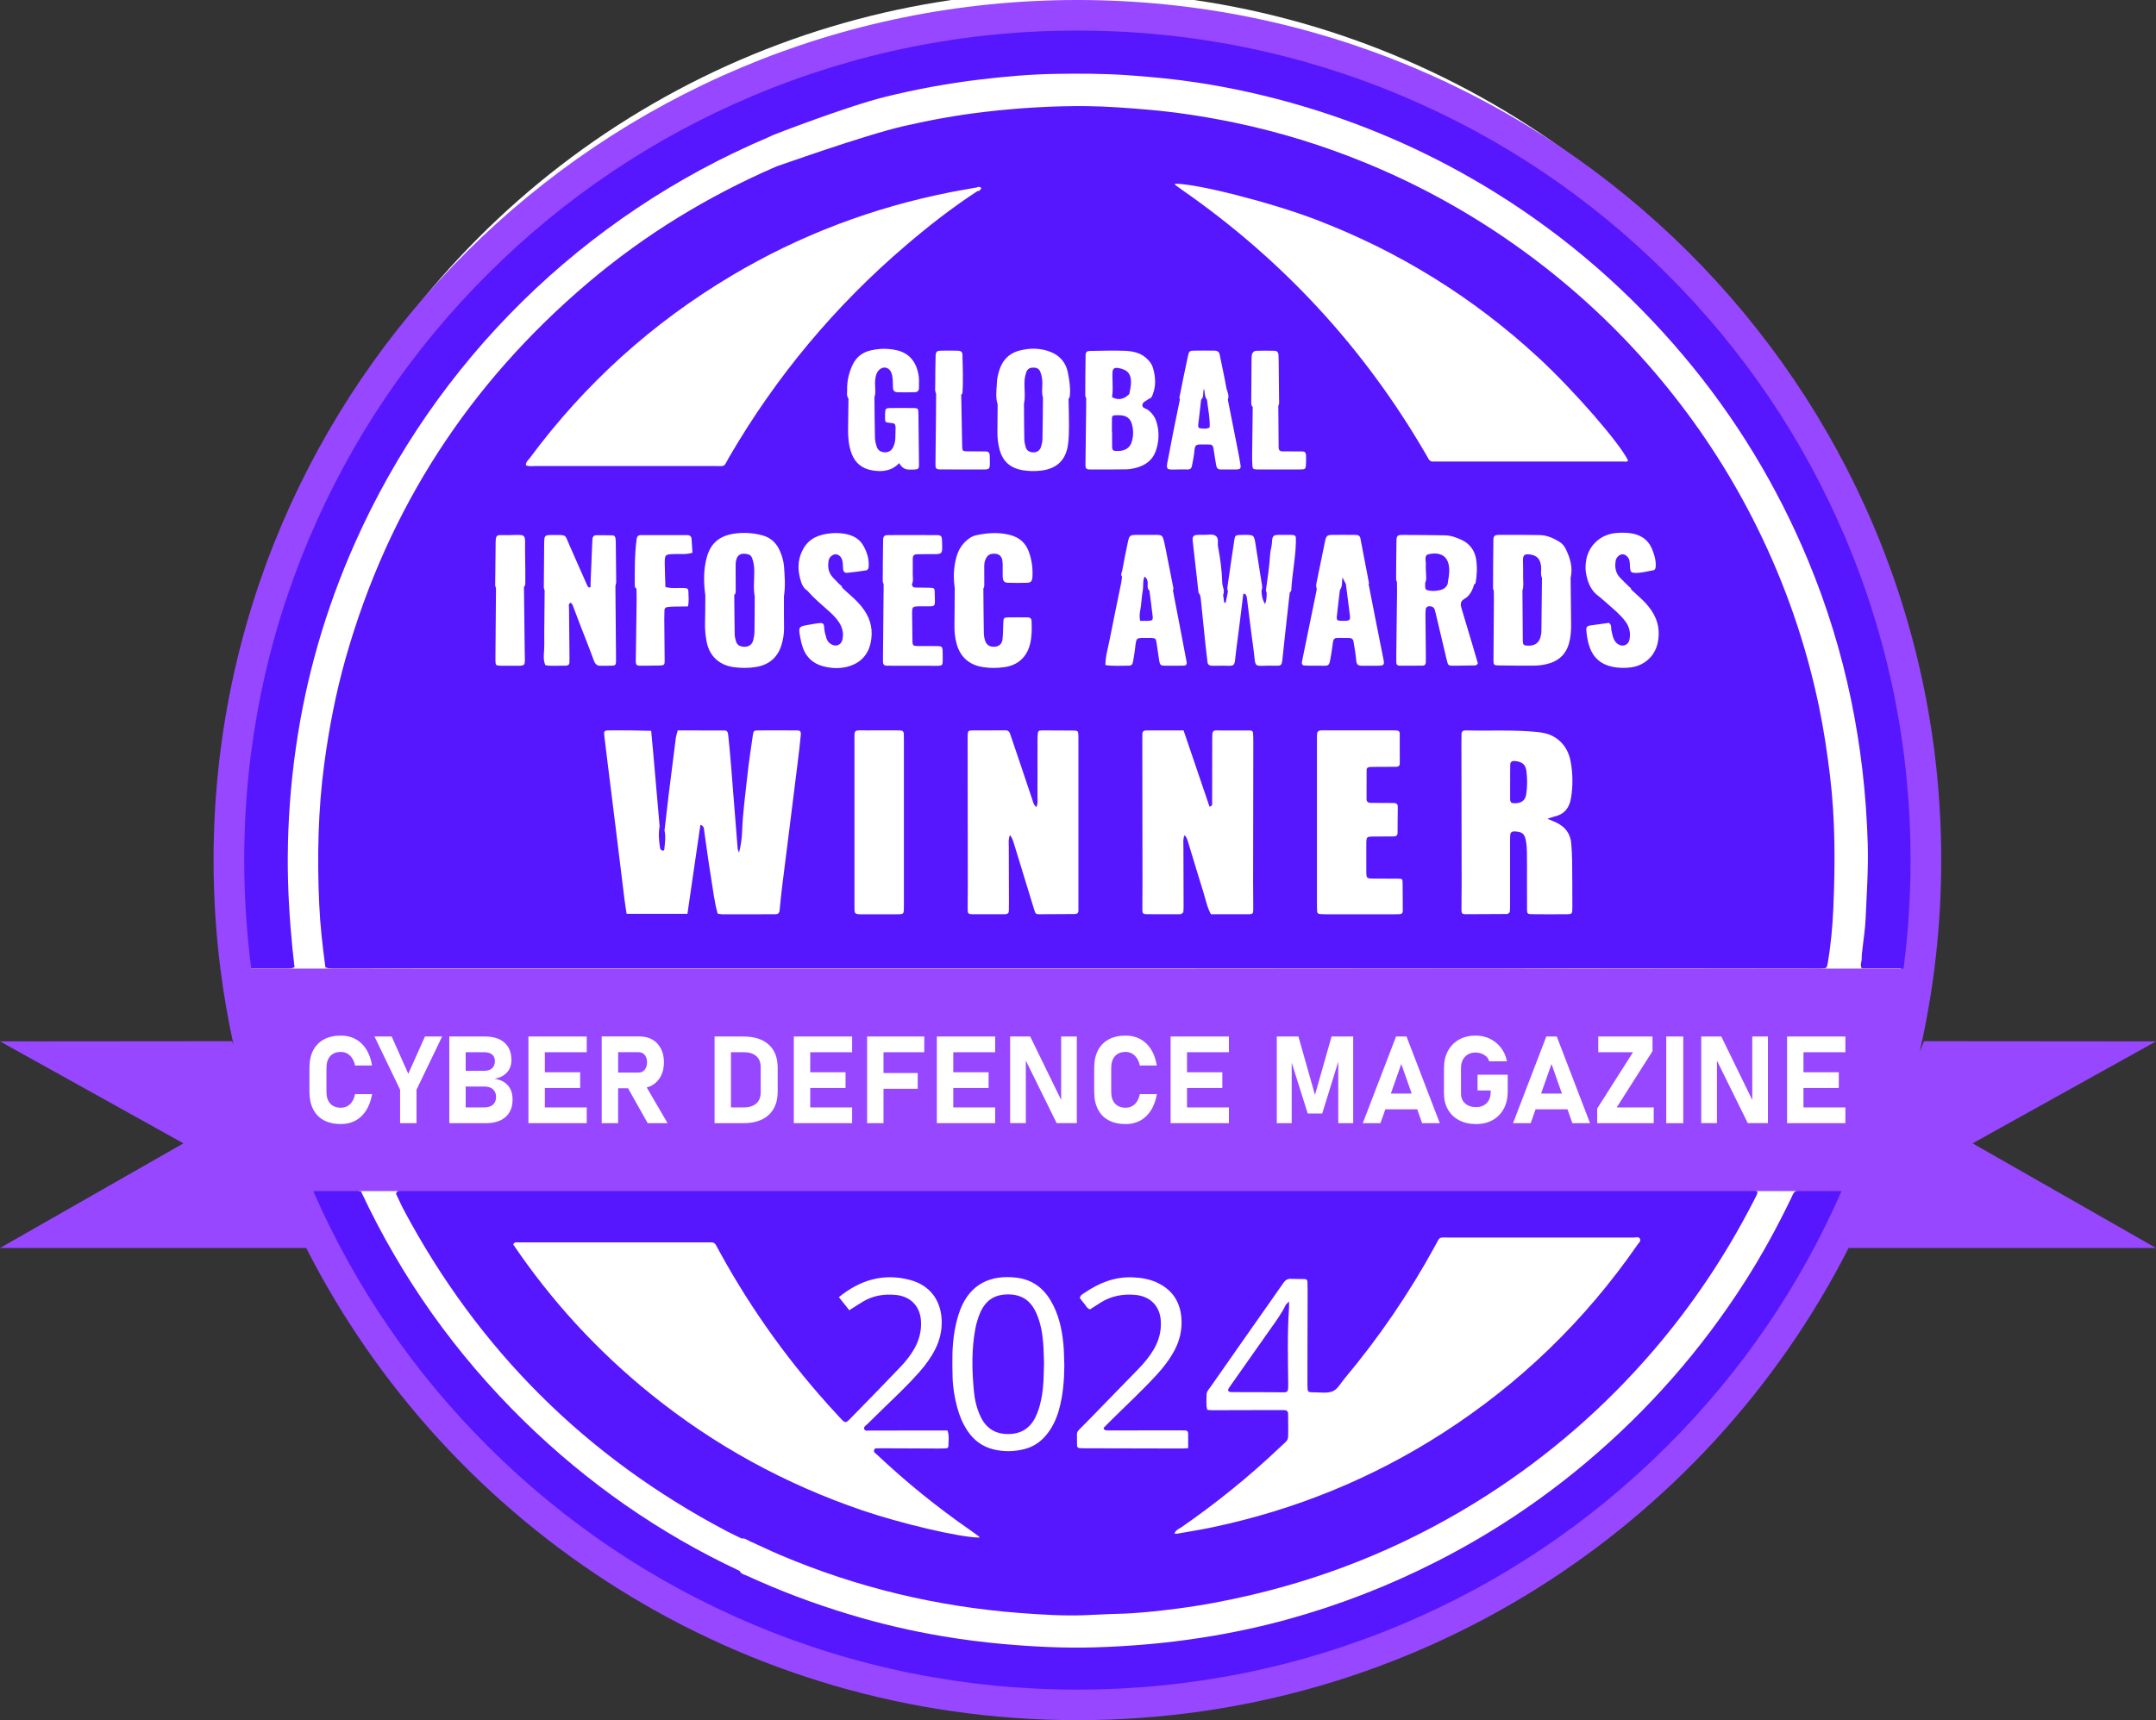<svg width="208" height="166" viewBox="0 0 208 166" fill="none" xmlns="http://www.w3.org/2000/svg">
<rect x="0" y="0" width="208" height="166" fill="#333333" stroke="none"/>
<g clip-path="url(#clip0_2025_5936)">
<circle cx="103.5" cy="80.146" r="80.994" fill="white"/>
<path d="M175.809 93.459C176.204 93.445 176.251 93.4 176.323 92.994C176.627 91.233 176.792 89.451 176.87 87.674C177.054 83.398 177.065 79.124 176.549 74.862C176.278 72.62 175.946 70.394 175.487 68.187C174.242 62.19 172.258 56.445 169.545 50.952C167.178 46.158 164.31 41.678 160.952 37.514C157.486 33.215 153.582 29.352 149.238 25.934C143.898 21.732 138.089 18.326 131.797 15.738C127.665 14.038 123.409 12.726 119.03 11.818C116.249 11.243 113.449 10.811 110.615 10.573C108.694 10.411 106.774 10.261 104.845 10.242C101.595 10.211 98.361 10.411 95.132 10.782C92.476 11.087 89.853 11.557 87.252 12.153C83.291 13.059 74.965 16.066 74.927 16.054C68.316 18.916 62.23 22.625 56.739 27.28C45.285 36.989 37.461 49.033 33.364 63.461C32.417 66.797 31.757 70.19 31.294 73.629C30.683 78.151 30.59 82.686 30.795 87.231C30.886 89.281 31.118 91.322 31.395 93.356C31.738 93.487 32.093 93.472 32.449 93.468C32.499 93.468 32.55 93.468 32.601 93.468C35.511 93.462 38.421 93.445 41.329 93.443C50.395 93.438 59.463 93.443 68.53 93.443C82.062 93.443 95.595 93.438 109.128 93.443C120.664 93.447 132.203 93.462 143.739 93.468C146.582 93.468 149.422 93.443 152.264 93.445C159.81 93.449 167.354 93.462 174.897 93.47C175.202 93.47 175.506 93.476 175.811 93.464L175.809 93.459ZM112.863 43.386C112.973 42.779 113.091 42.175 113.214 41.571C113.417 40.562 113.628 39.557 113.831 38.548C113.814 38.483 113.772 38.413 113.785 38.356C114.049 37.04 114.309 35.721 114.595 34.409C114.718 33.845 114.745 33.843 115.344 33.834C115.953 33.826 116.562 33.834 117.171 33.836C117.439 33.836 117.613 33.94 117.67 34.224C117.879 35.279 118.12 36.326 118.304 37.385C118.313 37.434 118.323 37.482 118.338 37.531C118.391 37.722 118.471 37.912 118.501 38.108C118.524 38.255 118.52 38.405 118.454 38.561C118.774 40.174 119.095 41.787 119.412 43.401C119.51 43.896 119.605 44.391 119.681 44.888C119.73 45.202 119.635 45.296 119.29 45.303C118.784 45.311 118.277 45.298 117.769 45.305C117.524 45.309 117.384 45.178 117.344 44.964C117.241 44.401 117.15 43.837 117.071 43.272C117.037 43.036 116.934 42.904 116.691 42.897C116.488 42.893 116.285 42.895 116.084 42.891C115.346 42.883 115.284 42.893 115.215 43.645C115.174 44.079 115.073 44.507 114.997 44.938C114.959 45.164 114.838 45.309 114.595 45.303C112.152 45.239 112.436 45.785 112.867 43.386H112.863ZM96.166 37.122C96.173 37.032 96.177 36.941 96.181 36.848C96.196 36.518 96.272 36.183 96.365 35.863C96.678 34.788 97.327 34.066 98.471 33.801C99.345 33.598 100.193 33.586 101.051 33.853C102.147 34.194 102.828 34.9 103.037 36.027C103.16 36.684 103.274 37.345 103.226 38.022C103.226 38.042 103.223 38.064 103.221 38.085C103.213 38.23 103.202 38.373 103.088 38.489C103.105 39.391 103.137 40.294 103.132 41.2C103.13 41.769 103.113 42.341 103.035 42.904C102.828 44.405 101.961 45.225 100.459 45.412C99.852 45.488 99.25 45.473 98.649 45.374C97.509 45.187 96.76 44.551 96.448 43.432C96.285 42.849 96.219 42.251 96.225 41.644C96.236 40.774 96.24 39.904 96.247 39.032C96.132 38.67 96.109 38.308 96.118 37.941C96.124 37.668 96.147 37.394 96.166 37.12V37.122ZM95.149 43.567C95.337 43.571 95.454 43.681 95.479 43.875C95.483 43.908 95.487 43.942 95.487 43.974C95.498 45.467 95.669 45.301 94.252 45.305C93.072 45.309 91.894 45.309 90.714 45.301C90.325 45.298 90.245 45.218 90.249 44.818C90.26 43.209 90.283 41.598 90.3 39.989C90.306 39.319 90.308 38.649 90.312 37.979C90.243 37.853 90.219 37.72 90.213 37.588C90.209 37.459 90.219 37.328 90.226 37.2C90.226 37.162 90.228 37.126 90.228 37.088C90.228 36.181 90.238 35.271 90.264 34.363C90.276 33.931 90.37 33.847 90.824 33.839C91.366 33.826 91.905 33.836 92.446 33.845C92.672 33.849 92.848 33.963 92.852 34.201C92.88 35.446 92.939 36.688 92.852 37.933C92.848 37.988 92.774 38.038 92.734 38.091C92.763 39.734 92.789 41.377 92.825 43.02C92.835 43.542 92.848 43.548 93.43 43.554C94.003 43.563 94.576 43.554 95.147 43.565L95.149 43.567ZM50.63 63.102C50.642 64.332 50.776 64.248 49.505 64.248C49.099 64.248 48.695 64.254 48.289 64.244C47.838 64.233 47.802 64.193 47.796 63.703C47.792 63.399 47.8 63.098 47.802 62.795C47.819 60.777 47.836 58.761 47.851 56.744C47.796 56.651 47.777 56.552 47.773 56.453C47.773 56.432 47.773 56.411 47.773 56.39C47.773 56.386 47.773 56.383 47.773 56.379C47.773 56.329 47.775 56.28 47.777 56.23C47.777 56.205 47.777 56.179 47.777 56.156C47.787 54.953 47.802 53.749 47.815 52.546C47.815 52.38 47.815 52.211 47.832 52.045C47.861 51.743 47.956 51.634 48.291 51.64C51.146 51.695 50.581 51.101 50.663 53.772C50.687 54.541 50.678 55.309 50.68 56.078C50.68 56.276 50.708 56.483 50.549 56.647C50.575 58.799 50.606 60.95 50.625 63.102H50.63ZM50.744 44.905C50.706 44.589 50.953 44.42 51.103 44.218C56.41 37.053 62.9 31.178 70.573 26.608C77.158 22.684 84.232 20.017 91.759 18.535C92.588 18.372 93.421 18.236 94.25 18.086C94.295 18.071 94.341 18.044 94.383 18.033C94.398 18.029 94.415 18.027 94.43 18.029C94.673 18.061 94.718 18.154 94.572 18.32C94.51 18.392 94.438 18.465 94.324 18.427C91.884 20.011 89.598 21.799 87.39 23.686C80.55 29.531 74.872 36.337 70.353 44.102C69.763 45.115 70.078 44.974 68.891 44.974C63.141 44.98 57.391 44.978 51.641 44.974C51.347 44.974 51.044 45.031 50.744 44.905ZM84.363 38.34C84.376 39.65 84.38 40.96 84.412 42.27C84.418 42.565 84.505 42.866 84.6 43.15C84.708 43.468 84.985 43.62 85.304 43.645C85.666 43.672 85.973 43.531 86.144 43.199C86.284 42.929 86.364 42.634 86.377 42.329C86.389 42.028 86.389 41.724 86.398 41.421C86.413 40.854 86.322 40.848 85.85 40.808C85.404 40.77 85.391 40.73 85.383 40.334C85.381 40.166 85.383 39.997 85.391 39.831C85.412 39.441 85.467 39.38 85.88 39.376C86.622 39.367 87.364 39.367 88.107 39.376C88.542 39.38 88.597 39.424 88.604 39.82C88.629 41.501 88.65 43.18 88.661 44.86C88.663 45.239 88.576 45.303 88.172 45.315C88.003 45.319 87.834 45.317 87.667 45.315C87.287 45.312 86.981 45.104 86.747 44.69C86.03 45.454 85.135 45.555 84.16 45.393C83.168 45.229 82.5 44.686 82.156 43.759C81.883 43.026 81.811 42.255 81.817 41.478C81.826 40.471 81.845 39.462 81.857 38.458C81.699 38.264 81.707 38.042 81.722 37.824C81.724 37.781 81.726 37.737 81.728 37.695C81.728 37.657 81.728 37.621 81.728 37.583C81.705 36.798 81.891 36.042 82.196 35.332C82.528 34.555 83.111 34.026 83.97 33.822C84.769 33.632 85.548 33.609 86.366 33.767C87.679 34.02 88.341 34.852 88.599 36.065C88.697 36.518 88.656 37 88.656 37.47C88.656 37.699 88.5 37.845 88.269 37.849C87.73 37.861 87.189 37.87 86.65 37.855C86.281 37.845 86.161 37.722 86.146 37.368C86.127 36.901 86.169 36.429 85.994 35.974C85.812 35.507 85.349 35.328 84.945 35.591C84.772 35.705 84.653 35.863 84.573 36.054C84.454 36.341 84.431 36.636 84.42 36.941C84.408 37.407 84.516 37.878 84.359 38.337L84.363 38.34ZM75.642 60.562C75.648 61.142 75.559 61.706 75.39 62.252C75.018 63.461 74.176 64.162 72.933 64.366C72.231 64.482 71.52 64.478 70.811 64.385C69.371 64.193 68.409 63.288 68.162 61.868C68.064 61.306 67.999 60.739 68.016 60.164C68.041 59.315 68.039 58.465 68.047 57.616C68.047 57.559 68.047 57.502 68.047 57.445C67.961 56.83 67.914 56.219 67.929 55.611C67.944 54.989 68.024 54.372 68.195 53.757C68.599 52.304 69.549 51.634 71.063 51.468C71.907 51.375 72.755 51.444 73.576 51.67C74.373 51.887 74.929 52.432 75.244 53.174C75.441 53.633 75.597 54.134 75.635 54.627C75.707 55.594 75.784 56.571 75.631 57.54C75.631 58.549 75.627 59.556 75.64 60.564L75.642 60.562ZM64.135 54.534C64.143 55.238 64.177 55.939 64.198 56.643C64.793 56.817 65.404 56.71 66.007 56.744C66.345 56.763 66.413 56.815 66.417 57.167C66.423 57.597 66.487 58.031 66.368 58.523C65.924 58.528 65.489 58.528 65.055 58.538C64.82 58.544 64.583 58.553 64.353 58.591C64.22 58.612 64.112 58.713 64.105 58.865C64.093 59.132 64.084 59.4 64.086 59.669C64.097 61.047 64.116 62.424 64.124 63.8C64.124 64.143 64.052 64.21 63.714 64.219C63.073 64.233 62.432 64.246 61.792 64.244C61.409 64.244 61.335 64.168 61.339 63.755C61.36 61.807 61.394 59.859 61.419 57.913C61.424 57.544 61.409 57.175 61.403 56.809C61.265 56.737 61.24 56.613 61.24 56.472C61.24 54.995 61.219 53.519 61.417 52.051C61.458 51.75 61.548 51.642 61.876 51.64C63.361 51.632 64.844 51.636 66.328 51.64C66.563 51.64 66.702 51.775 66.719 52.011C66.751 52.445 66.774 52.877 66.804 53.338C66.267 53.519 65.725 53.452 65.195 53.464C64.126 53.49 64.12 53.481 64.133 54.536L64.135 54.534ZM58.034 64.248C57.642 64.286 57.431 64.124 57.291 63.743C56.868 62.576 56.403 61.424 55.957 60.265C55.739 59.701 55.534 59.134 55.312 58.572C55.255 58.427 55.221 58.254 55.037 58.167C54.811 58.283 54.895 58.502 54.895 58.673C54.904 60.185 54.923 61.695 54.94 63.208C54.942 63.444 54.94 63.677 54.938 63.913C54.938 64.111 54.828 64.215 54.633 64.236C54.599 64.24 54.565 64.242 54.532 64.242C53.893 64.223 53.252 64.305 52.615 64.191C52.341 63.581 52.516 62.938 52.51 62.313C52.505 61.868 52.505 61.424 52.508 60.977C52.512 59.642 52.533 58.309 52.544 56.973C52.516 56.876 52.465 56.782 52.465 56.687C52.474 55.206 52.486 53.728 52.501 52.247C52.501 52.146 52.514 52.045 52.527 51.946C52.554 51.75 52.685 51.655 52.869 51.642C53.07 51.628 53.273 51.628 53.476 51.628C54.682 51.623 54.502 51.609 54.895 52.512C55.458 53.808 56.035 55.094 56.606 56.388C56.659 56.508 56.695 56.638 56.845 56.7C57.05 56.676 56.968 56.499 56.972 56.394C57.033 55.019 57.086 53.643 57.141 52.266C57.145 52.165 57.15 52.064 57.164 51.965C57.194 51.777 57.308 51.653 57.496 51.651C58.036 51.645 58.575 51.651 59.114 51.663C59.264 51.668 59.351 51.781 59.374 51.927C59.396 52.059 59.406 52.194 59.408 52.327C59.425 53.605 59.44 54.884 59.449 56.162C59.449 56.291 59.4 56.422 59.372 56.55C59.389 58.599 59.408 60.647 59.425 62.696C59.425 62.864 59.429 63.031 59.429 63.199C59.429 64.387 59.565 64.231 58.332 64.246C58.23 64.246 58.129 64.238 58.029 64.246L58.034 64.248ZM77.245 71.039C77.169 71.843 77.073 72.646 76.974 73.446C76.735 75.384 76.492 77.319 76.249 79.255C75.989 81.323 75.724 83.394 75.468 85.462C75.369 86.262 75.289 87.067 75.21 87.872C75.185 88.126 75.043 88.223 74.813 88.225C73.832 88.23 72.852 88.23 71.871 88.232C71.127 88.232 70.382 88.232 69.64 88.228C69.509 88.228 69.38 88.19 69.238 88.166C68.906 87.01 68.792 85.839 68.597 84.683C68.346 83.192 68.159 81.688 67.938 80.19C67.906 79.973 67.938 79.7 67.57 79.6C67.153 82.461 66.738 85.312 66.32 88.185H60.455C60.385 87.722 60.309 87.297 60.256 86.867C59.958 84.464 59.669 82.058 59.37 79.653C59.127 77.682 58.877 75.712 58.634 73.743C58.522 72.842 58.416 71.94 58.304 71.037C58.245 70.552 58.283 70.489 58.74 70.485C59.484 70.478 60.229 70.481 60.971 70.489C61.574 70.495 62.177 70.512 62.822 70.527C62.889 71.249 62.955 71.917 63.014 72.587C63.224 74.967 63.429 77.347 63.636 79.727C63.748 79.807 63.776 79.984 63.873 80.083C63.776 79.986 63.748 79.809 63.636 79.729C63.509 80.458 63.568 81.182 63.693 81.905C63.706 81.974 63.82 82.046 63.902 82.082C64.04 82.143 64.088 81.999 64.095 81.928C64.148 81.334 64.247 80.74 64.108 80.146C64.243 78.977 64.372 77.806 64.516 76.637C64.738 74.834 64.964 73.031 65.199 71.23C65.228 71.001 65.309 70.78 65.383 70.489C66.878 70.489 68.365 70.485 69.849 70.491C70.128 70.491 70.219 70.588 70.257 70.952C70.359 71.923 70.448 72.894 70.528 73.867C70.742 76.517 70.947 79.169 71.16 81.82C71.173 81.968 71.215 82.113 71.302 82.261C71.473 81.606 71.571 80.946 71.594 80.281C71.655 78.461 71.909 76.66 72.102 74.853C72.241 73.549 72.446 72.252 72.63 70.952C72.689 70.533 72.732 70.489 73.134 70.487C74.352 70.478 75.568 70.478 76.786 70.487C77.239 70.489 77.293 70.546 77.247 71.039H77.245ZM79.387 64.29C78.448 64.033 77.788 63.437 77.458 62.513C77.357 62.228 77.285 61.934 77.228 61.636C76.999 60.457 77.004 60.457 78.184 60.265C78.416 60.227 78.649 60.177 78.884 60.15C79.362 60.093 79.499 60.099 79.522 60.634C79.537 60.965 79.645 61.293 79.74 61.615C79.808 61.843 79.958 62.028 80.17 62.161C80.633 62.452 81.153 62.258 81.274 61.723C81.413 61.097 81.261 60.518 80.906 59.996C80.62 59.575 80.252 59.227 79.871 58.89C79.191 58.285 78.493 57.7 77.896 57.009C77.771 56.929 77.67 56.834 77.585 56.731C77.558 56.697 77.535 56.662 77.511 56.626C77.499 56.607 77.484 56.59 77.471 56.569C77.336 56.343 77.257 56.087 77.194 55.83C77.177 55.764 77.162 55.701 77.147 55.636C76.925 54.686 77.031 53.761 77.53 52.906C78.116 51.901 79.087 51.565 80.168 51.463C80.775 51.407 81.381 51.444 81.972 51.63C82.54 51.809 82.987 52.125 83.287 52.653C83.646 53.283 83.854 53.944 83.805 54.673C83.792 54.85 83.731 55.017 83.534 55.046C82.936 55.135 82.335 55.217 81.733 55.278C81.502 55.301 81.356 55.156 81.337 54.916C81.322 54.713 81.324 54.511 81.301 54.311C81.286 54.18 81.257 54.046 81.206 53.923C81.094 53.656 80.819 53.475 80.578 53.492C80.309 53.511 80.005 53.766 79.95 54.069C79.852 54.614 79.882 55.151 80.25 55.604C80.462 55.865 80.715 56.091 80.942 56.339C81.049 56.459 81.238 56.516 81.248 56.716C81.521 56.967 81.787 57.222 82.067 57.464C82.553 57.885 83.004 58.34 83.369 58.871C84.038 59.84 84.243 60.906 83.993 62.045C83.731 63.241 82.968 64.008 81.802 64.326C81.011 64.543 80.184 64.505 79.391 64.29H79.387ZM87.199 87.798C87.184 88.147 87.127 88.209 86.793 88.225C86.624 88.234 86.455 88.23 86.286 88.23C85.307 88.23 84.325 88.23 83.346 88.23C82.375 88.23 82.435 88.27 82.435 87.273C82.435 82.09 82.435 76.909 82.435 71.725C82.435 70.282 82.297 70.497 83.665 70.485C84.712 70.474 85.761 70.485 86.808 70.485C87.049 70.485 87.191 70.584 87.197 70.834C87.201 71.07 87.201 71.306 87.204 71.542C87.204 74.133 87.204 76.725 87.204 79.318C87.204 81.943 87.204 84.569 87.204 87.193C87.204 87.396 87.208 87.598 87.199 87.8V87.798ZM89.786 64.246C88.604 64.252 87.424 64.246 86.241 64.246C86.004 64.246 85.768 64.246 85.533 64.24C85.285 64.231 85.18 64.09 85.184 63.85C85.188 63.581 85.184 63.313 85.188 63.043C85.209 60.826 85.23 58.61 85.249 56.392C85.22 56.297 85.163 56.202 85.163 56.11C85.169 54.8 85.175 53.49 85.197 52.179C85.205 51.733 85.296 51.64 85.734 51.638C87.286 51.63 88.838 51.632 90.388 51.64C90.771 51.642 90.867 51.739 90.879 52.125C90.919 53.574 91.023 53.473 89.64 53.477C89.236 53.477 88.83 53.477 88.426 53.49C88.183 53.496 88.062 53.648 88.058 53.879C88.052 54.383 88.069 54.888 88.058 55.392C88.052 55.722 88.14 56.063 87.975 56.381C87.995 56.575 88.098 56.691 88.295 56.697C88.766 56.71 89.24 56.706 89.712 56.718C90.126 56.731 90.175 56.769 90.177 57.194C90.186 58.69 90.424 58.498 88.953 58.513C88.817 58.513 88.682 58.509 88.546 58.515C88.077 58.534 88.011 58.595 87.997 59.029C87.99 59.231 87.997 59.431 88.001 59.633C88.007 60.204 88.013 60.777 88.022 61.348C88.035 62.433 87.937 62.342 88.984 62.346C89.49 62.346 89.997 62.34 90.503 62.35C90.845 62.357 90.915 62.431 90.938 62.757C90.945 62.858 90.945 62.959 90.945 63.06C90.941 64.406 91.118 64.244 89.784 64.252L89.786 64.246ZM92.305 62.171C92.133 61.586 92.074 60.988 92.082 60.377C92.099 59.168 92.099 57.957 92.108 56.748C92.051 56.369 92.021 55.994 92.021 55.619C92.021 55.12 92.072 54.623 92.18 54.128C92.207 54.004 92.237 53.881 92.271 53.757C92.453 53.089 92.799 52.527 93.339 52.083C93.578 51.887 93.84 51.729 94.138 51.663C95.236 51.423 96.333 51.335 97.442 51.626C98.326 51.857 98.928 52.365 99.248 53.224C99.546 54.027 99.656 54.85 99.603 55.699C99.582 56.051 99.446 56.228 99.129 56.238C98.488 56.259 97.845 56.259 97.207 56.236C96.889 56.224 96.754 56.044 96.739 55.693C96.725 55.358 96.739 55.021 96.735 54.684C96.733 54.482 96.735 54.277 96.701 54.081C96.64 53.721 96.424 53.502 96.135 53.456C95.608 53.374 95.318 53.506 95.115 53.902C94.988 54.151 94.952 54.412 94.954 54.684C94.959 55.189 94.961 55.693 94.959 56.198C94.959 56.396 94.995 56.603 94.87 56.784C94.882 58.197 94.891 59.608 94.914 61.022C94.918 61.287 94.954 61.561 95.035 61.813C95.172 62.252 95.504 62.445 95.969 62.412C96.363 62.384 96.659 62.153 96.714 61.717C96.779 61.184 96.769 60.642 96.792 60.105C96.813 59.623 96.843 59.585 97.317 59.577C97.924 59.568 98.533 59.577 99.14 59.577C99.381 59.577 99.514 59.699 99.522 59.943C99.552 60.684 99.554 61.424 99.374 62.15C99.066 63.404 98.205 64.193 96.923 64.379C96.217 64.48 95.506 64.486 94.802 64.373C93.514 64.162 92.668 63.429 92.302 62.174L92.305 62.171ZM104.042 87.252C104.042 87.455 104.036 87.657 104.042 87.859C104.046 88.12 103.9 88.207 103.663 88.207C102.547 88.213 101.432 88.225 100.316 88.225C99.935 88.225 99.903 88.204 99.772 87.781C99.383 86.53 99.004 85.272 98.621 84.019C98.347 83.12 98.07 82.221 97.793 81.321C97.716 81.077 97.642 80.831 97.435 80.59C97.266 80.984 97.323 81.317 97.323 81.644C97.323 83.427 97.334 85.211 97.338 86.998C97.338 87.301 97.336 87.604 97.329 87.905C97.325 88.105 97.213 88.204 97.019 88.219C96.985 88.221 96.951 88.225 96.917 88.225C95.868 88.225 94.821 88.232 93.772 88.223C93.438 88.221 93.36 88.139 93.358 87.8C93.353 87.059 93.37 86.319 93.37 85.578C93.366 80.965 93.36 76.353 93.353 71.74C93.353 71.47 93.347 71.201 93.358 70.931C93.37 70.565 93.425 70.491 93.755 70.489C94.838 70.481 95.919 70.491 97.002 70.481C97.249 70.478 97.376 70.601 97.446 70.803C97.752 71.694 98.053 72.585 98.353 73.478C98.772 74.72 99.184 75.965 99.607 77.206C99.679 77.418 99.707 77.661 99.984 77.888C100.157 77.517 100.091 77.178 100.091 76.848C100.098 75.03 100.091 73.21 100.096 71.392C100.096 71.159 100.104 70.921 100.136 70.689C100.148 70.603 100.216 70.504 100.343 70.502C100.411 70.502 100.476 70.485 100.544 70.485C101.525 70.487 102.504 70.489 103.486 70.499C104.019 70.506 104.025 70.518 104.04 71.085C104.044 71.22 104.04 71.355 104.04 71.489C104.04 76.742 104.04 81.995 104.04 87.248L104.042 87.252ZM104.721 44.873C104.738 43.062 104.765 41.25 104.786 39.439C104.791 39.104 104.788 38.769 104.791 38.436C104.759 38.342 104.697 38.249 104.7 38.156C104.704 36.882 104.712 35.61 104.733 34.336C104.74 33.95 104.824 33.87 105.226 33.866C106.303 33.849 107.381 33.813 108.456 33.851C109.301 33.881 110.128 34.043 110.75 34.715C110.957 34.94 111.135 35.174 111.224 35.473C111.488 36.362 111.547 37.246 111.188 38.123C111.129 38.268 111.063 38.441 110.862 38.47C110.835 38.489 110.805 38.506 110.78 38.527C110.575 38.693 110.247 38.792 110.209 39.058C110.162 39.382 110.547 39.407 110.746 39.555C111.137 39.848 111.412 40.218 111.558 40.677C111.865 41.638 111.833 42.598 111.495 43.542C111.186 44.401 110.522 44.89 109.665 45.128C109.344 45.216 109.003 45.286 108.671 45.292C107.493 45.313 106.313 45.309 105.135 45.303C104.807 45.303 104.719 45.21 104.721 44.875V44.873ZM109.492 62.698C109.443 63.065 109.384 63.429 109.32 63.793C109.263 64.128 109.175 64.236 108.883 64.238C108.147 64.242 107.407 64.294 106.647 64.183C106.643 63.353 106.878 62.616 107.024 61.868C107.39 59.989 107.787 58.117 108.168 56.24C108.208 56.042 108.221 55.84 108.246 55.642C108.104 55.471 108.195 55.309 108.246 55.145C108.252 55.122 108.259 55.099 108.263 55.076C108.443 54.159 108.606 53.237 108.809 52.325C108.957 51.655 109.016 51.626 109.68 51.615C110.285 51.607 110.89 51.607 111.495 51.615C112.108 51.626 112.146 51.653 112.307 52.27C112.391 52.592 112.444 52.923 112.51 53.249C112.744 54.427 112.979 55.606 113.208 56.786C113.218 56.843 113.174 56.91 113.157 56.973C113.404 58.258 113.652 59.543 113.899 60.83C114.096 61.853 114.295 62.875 114.483 63.899C114.517 64.086 114.436 64.231 114.221 64.236C113.58 64.244 112.937 64.25 112.296 64.24C111.996 64.236 111.898 64.141 111.843 63.808C111.744 63.212 111.67 62.612 111.577 62.014C111.514 61.615 111.473 61.588 111.048 61.567C110.981 61.563 110.913 61.565 110.845 61.567C109.509 61.582 109.659 61.409 109.49 62.7L109.492 62.698ZM120.908 87.798C120.908 88.147 120.838 88.221 120.502 88.223C119.288 88.23 118.072 88.225 116.826 88.225C116.454 87.558 116.327 86.829 116.107 86.136C115.591 84.502 115.113 82.859 114.608 81.22C114.544 81.014 114.489 80.782 114.273 80.607C114.115 80.984 114.17 81.319 114.17 81.646C114.17 83.531 114.18 85.416 114.187 87.299C114.187 87.535 114.191 87.77 114.161 88.004C114.153 88.078 114.045 88.15 113.967 88.196C113.914 88.228 113.836 88.223 113.768 88.223C112.721 88.223 111.672 88.23 110.625 88.221C110.289 88.219 110.211 88.137 110.209 87.8C110.207 86.892 110.221 85.982 110.221 85.075C110.217 80.599 110.209 76.123 110.204 71.645C110.204 71.376 110.207 71.106 110.209 70.839C110.209 70.584 110.359 70.485 110.596 70.485C111.776 70.485 112.954 70.485 114.185 70.485C115.024 72.955 115.853 75.394 116.689 77.85C117.029 77.766 116.94 77.528 116.94 77.368C116.951 75.449 116.947 73.53 116.949 71.614C116.949 71.344 116.949 71.075 116.963 70.807C116.974 70.617 117.08 70.491 117.279 70.489C118.393 70.489 119.51 70.489 120.624 70.495C120.781 70.495 120.88 70.588 120.891 70.737C120.908 71.039 120.914 71.342 120.914 71.645C120.908 76.121 120.899 80.597 120.895 85.075C120.895 85.982 120.912 86.892 120.91 87.8L120.908 87.798ZM125.019 52.369C124.983 53.913 124.651 55.425 124.575 56.963C124.571 57.043 124.477 57.121 124.425 57.199C124.27 58.599 124.114 59.998 123.959 61.398C123.875 62.165 123.803 62.934 123.714 63.703C123.659 64.164 123.585 64.254 123.158 64.242C120.69 64.168 121.24 64.76 120.891 62.342C120.667 60.781 120.493 59.212 120.288 57.649C120.271 57.523 120.189 57.407 120.136 57.285C120.093 57.344 120.06 57.35 120.03 57.336C120.017 57.329 120.005 57.319 119.994 57.306C119.981 57.291 119.967 57.275 119.954 57.258C119.736 58.991 119.537 60.729 119.298 62.46C118.989 64.678 119.455 64.181 117.327 64.246C117.158 64.25 116.987 64.257 116.822 64.236C116.64 64.212 116.517 64.103 116.494 63.909C116.42 63.275 116.342 62.639 116.276 62.005C116.126 60.566 115.984 59.128 115.834 57.687C115.824 57.588 115.786 57.493 115.76 57.397C115.714 57.315 115.633 57.234 115.623 57.148C115.43 55.488 115.248 53.827 115.062 52.165C115.022 51.809 115.14 51.645 115.477 51.623C115.711 51.609 115.948 51.605 116.183 51.615C116.549 51.632 116.961 51.497 117.272 51.706C117.625 51.941 117.441 52.388 117.507 52.74C117.723 53.892 117.886 55.052 117.915 56.226C117.926 56.621 118.194 56.994 118.002 57.401C118.021 57.548 118.042 57.694 118.061 57.841C118.076 57.957 118.093 58.071 118.108 58.187L118.177 58.13L118.245 58.189C118.319 57.812 118.395 57.434 118.469 57.057C118.416 56.961 118.404 56.862 118.408 56.761C118.41 56.687 118.423 56.611 118.433 56.537C118.438 56.512 118.442 56.489 118.444 56.464C118.651 55.004 118.863 53.544 119.085 52.087C119.144 51.691 119.214 51.647 119.607 51.623C119.742 51.615 119.878 51.619 120.011 51.619C120.994 51.615 120.988 51.617 121.138 52.588C121.331 53.848 121.538 55.103 121.732 56.362C121.737 56.388 121.741 56.411 121.745 56.436C121.751 56.472 121.756 56.508 121.76 56.544C121.777 56.683 121.777 56.822 121.705 56.954C121.705 57.066 121.709 57.178 121.72 57.289C121.751 57.624 121.84 57.955 122.041 58.298C122.062 58.248 122.079 58.199 122.096 58.151C122.149 57.989 122.172 57.833 122.185 57.681C122.2 57.519 122.2 57.361 122.204 57.205C122.181 57.108 122.124 57.009 122.136 56.921C122.303 55.762 122.468 54.604 122.542 53.433C122.564 53.102 122.686 52.776 122.705 52.445C122.748 51.634 122.826 51.611 123.606 51.615C123.841 51.615 124.078 51.613 124.313 51.615C125.076 51.626 125.034 51.626 125.017 52.371L125.019 52.369ZM121.265 45.303C120.916 45.303 120.838 45.231 120.819 44.907C120.798 44.538 120.796 44.169 120.8 43.801C120.817 42.293 120.838 40.787 120.857 39.279C120.732 39.159 120.713 39.011 120.713 38.862C120.713 38.837 120.713 38.811 120.713 38.786C120.713 38.761 120.713 38.736 120.713 38.712C120.719 37.368 120.73 36.025 120.743 34.681C120.743 34.546 120.749 34.411 120.77 34.279C120.812 34.013 120.965 33.86 121.248 33.851C121.821 33.834 122.394 33.839 122.967 33.851C123.206 33.855 123.327 34.011 123.342 34.241C123.354 34.441 123.359 34.643 123.361 34.845C123.374 36.054 123.388 37.263 123.397 38.474C123.397 38.706 123.45 38.946 123.325 39.165C123.335 40.505 123.348 41.846 123.357 43.186C123.357 43.432 123.475 43.554 123.72 43.557C124.359 43.561 125 43.561 125.639 43.565C125.886 43.565 125.998 43.706 126 43.942C126.002 44.176 126.009 44.412 126 44.646C125.979 45.296 125.977 45.305 125.304 45.307C123.957 45.311 122.612 45.311 121.265 45.307V45.303ZM125.816 64.223C125.666 64.215 125.586 64.099 125.6 63.945C125.613 63.812 125.643 63.679 125.668 63.549C126.119 61.346 126.571 59.145 127.022 56.942C127.034 56.876 127.024 56.807 127.026 56.742C126.967 56.628 126.969 56.512 126.986 56.396C126.992 56.348 127.003 56.299 127.011 56.251C127.278 54.939 127.548 53.629 127.815 52.319C127.942 51.697 128.003 51.628 128.584 51.617C129.325 51.605 130.067 51.617 130.807 51.621C131.027 51.621 131.201 51.714 131.245 51.952C131.522 53.395 131.799 54.838 132.074 56.28C132.078 56.308 132.049 56.341 132.036 56.371C132.288 57.654 132.537 58.934 132.791 60.217C133.019 61.369 133.254 62.519 133.478 63.673C133.573 64.16 133.499 64.236 132.962 64.244C132.491 64.252 132.017 64.24 131.545 64.248C130.985 64.259 130.881 64.166 130.835 63.654C130.782 63.088 130.684 62.523 130.589 61.961C130.541 61.666 130.424 61.565 130.105 61.569C128.352 61.59 128.741 61.293 128.458 62.947C128.187 64.532 128.356 64.208 126.924 64.244C126.554 64.252 126.182 64.244 125.812 64.221L125.816 64.223ZM135.043 88.217C134.908 88.223 134.772 88.228 134.637 88.228C132.372 88.228 130.105 88.228 127.84 88.228C127.671 88.228 127.502 88.223 127.335 88.209C127.187 88.196 127.079 88.112 127.07 87.96C127.055 87.691 127.053 87.421 127.053 87.153C127.053 84.561 127.053 81.968 127.053 79.375C127.053 76.647 127.053 73.92 127.053 71.192C127.053 71.024 127.053 70.853 127.089 70.691C127.108 70.615 127.212 70.531 127.292 70.51C127.419 70.474 127.559 70.481 127.694 70.481C129.925 70.481 132.159 70.481 134.39 70.481C134.525 70.481 134.66 70.489 134.794 70.499C134.952 70.514 135.039 70.62 135.039 70.765C135.045 71.74 135.047 72.717 135.043 73.692C135.043 73.893 134.91 73.996 134.72 73.998C134.077 74.004 133.434 74.004 132.793 74.006C132.59 74.006 132.387 74.006 132.184 74.015C132 74.021 131.848 74.095 131.846 74.301C131.837 75.245 131.833 76.186 131.839 77.13C131.839 77.374 132.008 77.48 132.243 77.48C132.988 77.484 133.732 77.484 134.474 77.492C134.709 77.494 134.853 77.606 134.851 77.856C134.844 78.699 134.838 79.539 134.83 80.382C134.827 80.643 134.662 80.719 134.434 80.721C133.859 80.721 133.284 80.721 132.711 80.725C132.507 80.725 132.304 80.729 132.104 80.746C131.953 80.759 131.86 80.854 131.839 81.001C131.82 81.134 131.814 81.269 131.814 81.403C131.812 82.28 131.807 83.154 131.814 84.03C131.82 84.773 131.824 84.778 132.531 84.786C133.309 84.792 134.087 84.784 134.863 84.792C135.297 84.796 135.312 84.811 135.318 85.264C135.331 86.14 135.333 87.014 135.335 87.891C135.335 88.08 135.248 88.207 135.041 88.217H135.043ZM139.571 63.677C139.243 62.306 138.922 60.933 138.598 59.562C138.537 59.301 138.48 59.037 138.397 58.782C138.323 58.553 137.955 58.429 137.714 58.551C137.638 58.589 137.556 58.688 137.547 58.768C137.52 58.999 137.52 59.235 137.522 59.471C137.532 60.714 137.547 61.959 137.558 63.201C137.56 63.437 137.558 63.671 137.558 63.907C137.558 64.105 137.452 64.231 137.257 64.233C136.515 64.244 135.773 64.244 135.03 64.24C134.84 64.24 134.713 64.143 134.711 63.937C134.707 63.701 134.705 63.467 134.707 63.231C134.732 61.181 134.758 59.13 134.781 57.081C134.785 56.779 134.775 56.478 134.772 56.177C134.743 56.082 134.69 55.988 134.69 55.893C134.696 54.654 134.703 53.416 134.724 52.175C134.732 51.725 134.825 51.623 135.253 51.623C136.631 51.623 138.01 51.638 139.387 51.661C139.969 51.672 140.516 51.866 141.03 52.11C141.808 52.481 142.284 53.146 142.411 53.978C142.525 54.734 142.498 55.514 142.354 56.274C142.346 56.325 142.261 56.36 142.212 56.403C142.058 56.969 141.8 57.493 141.282 57.791C140.84 58.045 140.899 58.37 141.009 58.736C141.371 59.958 141.741 61.179 142.105 62.401C142.267 62.947 142.424 63.494 142.578 64.019C142.443 64.276 142.225 64.21 142.037 64.217C141.464 64.231 140.891 64.238 140.318 64.244C139.725 64.25 139.706 64.242 139.573 63.675L139.571 63.677ZM150.097 79.356C151 79.771 151.526 80.456 151.592 81.458C151.628 81.995 151.666 82.534 151.672 83.072C151.689 84.588 151.693 86.102 151.693 87.619C151.693 88.179 151.655 88.221 151.148 88.225C150.031 88.234 148.914 88.232 147.798 88.221C147.368 88.217 147.322 88.166 147.32 87.76C147.311 86.749 147.316 85.738 147.316 84.729C147.316 83.92 147.324 83.112 147.311 82.303C147.305 81.934 147.284 81.561 147.222 81.197C147.098 80.46 146.886 80.283 146.165 80.234C145.856 80.213 145.712 80.323 145.696 80.614C145.681 80.883 145.687 81.153 145.685 81.422C145.685 83.377 145.685 85.329 145.685 87.284C145.685 87.52 145.687 87.758 145.657 87.99C145.649 88.063 145.543 88.137 145.467 88.183C145.416 88.215 145.336 88.202 145.268 88.204C143.983 88.213 142.697 88.223 141.413 88.223C141.073 88.223 140.996 88.147 140.996 87.806C140.994 86.896 141.013 85.989 141.013 85.079C141.007 80.632 140.999 76.186 140.99 71.74C140.99 71.437 140.99 71.133 140.999 70.83C141.007 70.584 141.153 70.478 141.396 70.485C143.695 70.548 145.996 70.409 148.293 70.638C148.908 70.7 149.496 70.828 150.02 71.161C150.873 71.7 151.34 72.498 151.522 73.465C151.742 74.632 151.757 75.803 151.568 76.982C151.42 77.907 150.981 78.543 150.039 78.777C149.845 78.825 149.655 78.895 149.287 79.011C149.671 79.173 149.889 79.259 150.101 79.356H150.097ZM151.573 60.2C151.581 60.842 151.539 61.474 151.365 62.096C151.103 63.041 150.509 63.667 149.572 63.985C149.02 64.17 148.451 64.236 147.878 64.238C146.766 64.246 145.651 64.229 144.539 64.215C144.139 64.208 144.082 64.151 144.084 63.732C144.093 61.784 144.112 59.836 144.124 57.885C144.124 57.584 144.118 57.281 144.114 56.982C144.088 56.919 144.04 56.857 144.04 56.796C144.046 55.25 144.052 53.706 144.073 52.161C144.08 51.72 144.179 51.621 144.615 51.619C145.93 51.613 147.246 51.609 148.561 51.636C149.251 51.651 149.87 51.933 150.452 52.289C150.716 52.451 150.909 52.685 151.046 52.961C151.486 53.848 151.755 54.766 151.526 55.766C151.541 57.245 151.552 58.721 151.573 60.2ZM138.643 44.542C138.507 44.542 138.372 44.538 138.237 44.542C138.046 44.547 137.917 44.45 137.824 44.298C137.718 44.125 137.625 43.946 137.524 43.772C131.581 33.552 123.744 25.068 114.02 18.311C113.798 18.158 113.582 17.995 113.366 17.833C113.349 17.821 113.364 17.768 113.364 17.734C115.375 17.694 122.568 19.52 126.933 21.186C134.952 24.249 142.111 28.689 148.411 34.502C151.818 37.647 156.293 42.792 157.073 44.454C156.942 44.601 156.765 44.54 156.608 44.54C150.619 44.544 144.63 44.542 138.64 44.542H138.643ZM159.909 62.106C159.628 63.334 158.628 64.227 157.374 64.4C156.801 64.478 156.223 64.471 155.656 64.368C154.54 64.164 153.757 63.545 153.366 62.464C153.169 61.921 153.083 61.358 153.038 60.788C153.019 60.554 153.121 60.4 153.364 60.366C153.996 60.278 154.629 60.192 155.212 60.109C155.519 60.307 155.405 60.571 155.453 60.788C155.542 61.181 155.593 61.586 155.84 61.923C156.056 62.214 156.43 62.365 156.727 62.273C157.061 62.167 157.19 61.898 157.23 61.58C157.308 60.986 157.164 60.436 156.805 59.962C156.562 59.642 156.282 59.343 155.988 59.069C155.445 58.566 154.878 58.087 154.32 57.599C153.582 57.106 153.241 56.388 153.064 55.585C153.038 55.472 153.017 55.356 152.998 55.238C152.945 54.911 152.962 54.564 153.002 54.231C153.178 52.723 154.341 51.588 155.87 51.442C156.306 51.4 156.752 51.392 157.185 51.442C158.186 51.556 158.972 52.003 159.379 52.982C159.601 53.515 159.763 54.056 159.736 54.642C159.727 54.819 159.683 55.006 159.495 55.036C158.898 55.13 158.313 55.316 157.697 55.286C157.395 55.272 157.295 55.179 157.262 54.854C157.245 54.688 157.247 54.517 157.234 54.351C157.226 54.252 157.215 54.149 157.188 54.054C157.097 53.738 156.813 53.494 156.547 53.49C156.246 53.485 155.925 53.77 155.868 54.132C155.775 54.72 155.853 55.278 156.278 55.733C156.555 56.028 156.851 56.301 157.137 56.588C157.23 56.681 157.365 56.742 157.378 56.895C157.625 57.123 157.869 57.357 158.12 57.578C158.579 57.98 158.994 58.422 159.334 58.928C159.99 59.903 160.172 60.973 159.911 62.11L159.909 62.106Z" fill="#5617FE"/>
<path d="M168.477 114.867C125.478 114.867 82.479 114.867 39.48 114.867C39.176 114.867 38.871 114.876 38.569 114.89C38.523 114.892 38.48 114.903 38.442 114.918C38.328 114.964 38.252 115.065 38.199 115.187C38.281 115.36 38.362 115.533 38.442 115.708C38.541 115.922 38.641 116.137 38.745 116.35C38.808 116.478 38.871 116.605 38.939 116.731C46.14 130.253 56.522 140.607 70.112 147.762C70.588 148.013 71.078 148.238 71.56 148.474C71.634 148.457 71.704 148.459 71.77 148.47C71.846 148.482 71.918 148.512 71.988 148.548C72.038 148.573 72.087 148.6 72.136 148.628C72.195 148.662 72.252 148.693 72.313 148.72C73.269 149.146 74.21 149.607 75.175 150.018C82.602 153.188 90.355 155.043 98.404 155.658C100.457 155.814 102.522 155.945 104.588 155.873C105.668 155.837 106.749 155.762 107.83 155.738C109.727 155.698 111.609 155.486 113.485 155.246C115.93 154.932 118.353 154.477 120.756 153.91C128.893 151.994 136.477 148.786 143.501 144.27C149.479 140.426 154.787 135.816 159.423 130.434C163.251 125.99 166.485 121.152 169.16 115.943C169.729 114.838 169.811 114.871 168.481 114.871L168.477 114.867ZM83.203 145.757C75.739 143.215 68.934 139.489 62.805 134.546C57.643 130.382 53.21 125.554 49.507 120.084C49.659 119.819 49.879 119.893 50.067 119.893C56.124 119.888 62.179 119.89 68.236 119.89C68.371 119.89 68.507 119.895 68.642 119.893C68.828 119.893 68.968 119.977 69.058 120.131C69.194 120.364 69.317 120.604 69.445 120.84C72.563 126.512 76.321 131.725 80.726 136.475C81.676 137.499 81.462 137.471 82.454 136.469C83.926 134.982 85.374 133.471 86.825 131.961C87.365 131.401 87.851 130.797 88.232 130.114C88.684 129.299 88.904 128.429 88.853 127.496C88.777 126.068 87.868 125.112 86.44 124.966C85.3 124.851 84.213 125.025 83.222 125.628C82.82 125.872 82.426 126.129 81.934 126.441C81.578 125.994 81.27 125.603 80.931 125.175C82.999 123.505 85.248 122.843 87.794 123.517C89.737 124.033 90.826 125.525 90.852 127.538C90.865 128.469 90.655 129.339 90.243 130.169C89.835 130.99 89.295 131.721 88.693 132.408C87.667 133.577 86.538 134.642 85.421 135.723C84.839 136.285 84.26 136.852 83.685 137.423C83.549 137.557 83.312 137.669 83.372 137.888C83.442 138.145 83.708 138.05 83.892 138.05C85.076 138.057 86.261 138.046 87.445 138.046C88.762 138.046 90.078 138.046 91.41 138.046C91.594 138.573 91.507 139.076 91.495 139.573C91.493 139.668 91.414 139.758 91.298 139.765C91.061 139.777 90.826 139.788 90.59 139.786C88.898 139.782 87.206 139.773 85.514 139.765C85.277 139.765 85.04 139.754 84.803 139.769C84.645 139.78 84.44 139.704 84.347 139.891C84.224 140.138 84.467 140.247 84.598 140.369C87.43 143.036 90.446 145.477 93.646 147.695C93.923 147.886 94.193 148.089 94.466 148.289C94.485 148.301 94.477 148.35 94.483 148.381C92.573 148.365 86.878 147.01 83.209 145.761L83.203 145.757ZM102.185 135.982C101.934 136.896 101.549 137.747 100.933 138.488C100.377 139.16 99.69 139.617 98.846 139.836C97.848 140.098 96.837 140.11 95.839 139.866C94.779 139.607 93.952 138.992 93.345 138.086C92.871 137.378 92.554 136.601 92.339 135.786C92.089 134.843 91.924 133.882 91.901 132.903C91.865 131.39 91.831 129.876 92.108 128.376C92.237 127.681 92.4 126.997 92.66 126.338C93.618 123.913 95.572 122.991 98.085 123.3C99.561 123.482 100.644 124.271 101.386 125.544C102.13 126.82 102.447 128.223 102.587 129.67C102.655 130.371 102.653 131.081 102.682 131.784C102.665 133.202 102.562 134.607 102.183 135.98L102.185 135.982ZM104.579 139.761C104.444 139.761 104.309 139.758 104.173 139.748C104.027 139.737 103.913 139.676 103.909 139.51C103.902 139.139 103.902 138.771 103.898 138.4C103.898 138.217 103.993 138.084 104.114 137.962C104.446 137.627 104.78 137.292 105.11 136.955C106.688 135.338 108.267 133.722 109.837 132.098C110.399 131.515 110.919 130.895 111.326 130.19C111.789 129.383 112.028 128.52 111.996 127.587C111.947 126.064 111.004 125.078 109.475 124.954C108.297 124.859 107.189 125.07 106.178 125.706C105.838 125.921 105.501 126.138 105.159 126.357C104.869 126.272 104.77 125.996 104.598 125.801C104.444 125.626 104.311 125.434 104.175 125.259C104.228 124.964 104.467 124.876 104.649 124.752C106.045 123.795 107.561 123.191 109.287 123.267C110.101 123.303 110.898 123.429 111.645 123.781C113.089 124.463 113.851 125.609 113.975 127.184C114.062 128.286 113.83 129.326 113.313 130.302C112.855 131.171 112.258 131.944 111.594 132.667C110.156 134.234 108.593 135.675 107.085 137.172C106.895 137.362 106.709 137.555 106.519 137.745C106.461 137.802 106.449 137.863 106.508 137.922C106.55 137.964 106.605 138.019 106.658 138.025C106.825 138.042 106.994 138.04 107.161 138.04C109.393 138.04 111.622 138.036 113.853 138.033C114.022 138.033 114.191 138.034 114.36 138.042C114.513 138.05 114.62 138.141 114.623 138.288C114.633 138.754 114.627 139.221 114.627 139.754C114.367 139.769 114.233 139.784 114.098 139.784C110.922 139.777 107.745 139.771 104.567 139.763L104.579 139.761ZM157.974 120.122C152.92 127.422 146.662 133.495 139.178 138.303C132.349 142.69 124.945 145.7 116.995 147.381C115.872 147.619 114.737 147.796 113.605 147.998C113.519 148.013 113.426 147.998 113.303 147.998C113.423 147.638 113.743 147.545 113.98 147.381C117.346 145.051 120.521 142.484 123.486 139.666C124.361 138.834 124.27 139.135 124.281 137.848C124.285 137.376 124.281 136.905 124.27 136.433C124.266 136.188 124.125 136.077 123.881 136.077C123.137 136.077 122.392 136.077 121.648 136.077C120.092 136.081 118.537 136.087 116.981 136.089C116.818 136.089 116.655 136.068 116.477 136.056C116.325 135.563 116.414 135.091 116.401 134.626C116.393 134.295 116.625 134.072 116.797 133.825C117.915 132.222 119.036 130.62 120.159 129.019C121.379 127.279 122.606 125.546 123.818 123.802C124.01 123.524 124.226 123.391 124.567 123.41C125.004 123.435 125.444 123.421 125.884 123.433C126.036 123.437 126.129 123.532 126.136 123.69C126.144 123.96 126.151 124.229 126.151 124.497C126.146 127.393 126.138 130.291 126.134 133.187C126.134 133.356 126.131 133.524 126.134 133.693C126.146 134.352 126.146 134.362 126.817 134.362C127.39 134.362 128.012 134.466 128.523 134.28C129.041 134.093 129.329 133.492 129.697 133.056C133.024 129.09 135.927 124.838 138.412 120.301C138.969 119.286 138.719 119.425 139.869 119.425C145.789 119.421 151.708 119.423 157.628 119.427C157.818 119.427 158.07 119.328 158.192 119.513C158.359 119.766 158.093 119.943 157.97 120.12L157.974 120.122Z" fill="#5617FE"/>
<path d="M22.836 91.72C22.874 92.187 22.961 92.651 23.033 93.116C23.062 93.297 23.172 93.419 23.365 93.441C23.498 93.455 23.634 93.464 23.769 93.464C25.088 93.464 26.408 93.464 27.728 93.464C27.965 93.464 28.204 93.468 28.413 93.329C28.345 92.727 28.271 92.126 28.212 91.524C27.929 88.607 27.747 85.688 27.762 82.754C27.779 79.213 28.041 75.696 28.54 72.191C29.509 65.358 31.41 58.795 34.206 52.485C42.041 34.805 56.278 20.814 74.138 13.242C74.231 13.202 74.32 13.155 74.411 13.111C74.436 13.063 81.804 10.232 85.386 9.35C88.406 8.606 91.458 8.042 94.55 7.673C96.936 7.389 99.325 7.174 101.726 7.132C104.092 7.09 106.457 7.094 108.825 7.26C111.086 7.418 113.34 7.633 115.578 7.976C119.019 8.505 122.409 9.269 125.75 10.264C132.334 12.225 138.539 15.015 144.359 18.644C151.209 22.916 157.213 28.158 162.411 34.323C167.453 40.303 171.458 46.908 174.451 54.121C178.08 62.869 179.915 71.991 180.19 81.437C180.26 83.866 180.089 86.286 179.981 88.708C179.939 89.681 179.778 90.648 179.674 91.619C179.642 91.92 179.6 92.223 179.609 92.524C179.617 92.813 179.406 93.101 179.617 93.453C181.163 93.453 182.713 93.453 184.265 93.453C184.543 93.453 184.703 93.32 184.743 93.04C184.798 92.676 184.87 92.314 184.917 91.947C184.951 91.68 184.932 91.408 184.97 91.141C185.169 89.742 185.302 88.335 185.312 86.926C185.336 83.594 185.465 80.264 185.169 76.932C185.071 75.828 185.004 74.714 184.87 73.619C184.627 71.622 184.31 69.632 183.94 67.65C183.272 64.071 182.318 60.571 181.163 57.127C180.512 55.183 179.78 53.262 178.957 51.377C177.796 48.719 176.542 46.114 175.132 43.578C173.539 40.72 171.777 37.967 169.842 35.33C167.687 32.394 165.389 29.573 162.806 26.991C162.282 26.467 161.838 25.858 161.279 25.376C160.514 24.71 159.81 23.984 159.061 23.303C158.289 22.6 157.528 21.877 156.718 21.218C155.019 19.834 153.311 18.463 151.532 17.178C148.791 15.198 145.938 13.398 142.963 11.801C139.539 9.965 136.024 8.315 132.363 6.98C129.696 6.007 127.002 5.131 124.249 4.444C122.548 4.021 120.837 3.623 119.116 3.296C117.363 2.963 115.593 2.7 113.823 2.464C112.452 2.281 111.073 2.153 109.694 2.062C108.077 1.957 106.457 1.902 104.837 1.853C103.215 1.805 101.597 1.938 99.977 1.99C98.556 2.037 97.151 2.273 95.73 2.256C95.696 2.256 95.662 2.26 95.629 2.266C94.294 2.452 92.956 2.616 91.625 2.829C89.927 3.1 88.218 3.334 86.546 3.722C83.092 4.522 79.672 5.436 76.335 6.658C72.266 8.147 68.322 9.893 64.526 11.98C62.305 13.202 60.138 14.508 58.048 15.94C56.1 17.277 54.197 18.67 52.376 20.178C50.843 21.448 49.305 22.709 47.88 24.099C46.142 25.797 44.391 27.482 42.809 29.331C42.217 30.022 41.582 30.679 41.015 31.389C39.797 32.916 38.587 34.449 37.452 36.042C35.413 38.9 33.56 41.87 31.919 44.97C30.264 48.1 28.77 51.301 27.55 54.629C26.681 57.001 25.867 59.387 25.22 61.828C24.558 64.33 23.963 66.847 23.559 69.406C23.344 70.767 23.16 72.13 22.969 73.493C22.853 74.329 22.857 75.171 22.741 76.001C22.534 77.469 22.487 78.95 22.436 80.422C22.346 83.01 22.354 85.605 22.584 88.192C22.688 89.363 22.741 90.54 22.836 91.711V91.72Z" fill="#5617FE"/>
<path d="M182.596 114.943C181.412 114.943 180.225 114.987 179.045 114.926C177.252 114.835 175.46 114.903 173.669 114.865C173.32 114.856 173.09 114.979 172.952 115.295C172.859 115.512 172.754 115.722 172.65 115.935C171.368 118.574 169.958 121.144 168.38 123.62C164.159 130.238 159.037 136.075 153.022 141.136C148.585 144.87 143.78 148.053 138.61 150.685C134.022 153.023 129.243 154.883 124.277 156.256C121.575 157.004 118.834 157.585 116.061 158.021C114.291 158.299 112.517 158.519 110.732 158.674C109.046 158.822 107.361 158.923 105.671 158.973C102.693 159.064 99.724 158.914 96.757 158.649C94.837 158.476 92.927 158.232 91.028 157.916C87.928 157.398 84.87 156.68 81.86 155.768C78.493 154.748 75.207 153.512 72.013 152.04C71.779 151.932 71.481 151.894 71.366 151.6C63.592 147.956 56.66 143.109 50.535 137.115C43.965 130.683 38.728 123.309 34.837 114.991C34.498 114.848 34.141 114.861 33.786 114.867C33.735 114.867 33.684 114.867 33.634 114.869C30.286 114.892 26.938 114.918 23.59 114.941C23.098 114.945 22.605 114.941 21.915 114.941C22.455 115.257 22.82 115.476 23.188 115.688C25.087 116.786 26.991 117.873 28.881 118.98C29.725 119.473 30.54 120.017 31.381 120.514C31.599 120.642 31.739 120.802 31.855 121.015C32.113 121.489 32.39 121.95 32.642 122.426C33.572 124.185 34.638 125.864 35.723 127.528C37.085 129.617 38.574 131.616 40.132 133.564C41.818 135.672 43.59 137.698 45.479 139.628C47.249 141.437 49.099 143.158 51.03 144.799C53.09 146.547 55.218 148.2 57.442 149.731C60.953 152.145 64.614 154.304 68.454 156.157C69.061 156.45 69.685 156.713 70.3 156.992C72.238 157.87 74.202 158.687 76.212 159.393C79.908 160.692 83.656 161.811 87.511 162.554C89.397 162.916 91.288 163.253 93.194 163.504C93.898 163.597 94.6 163.664 95.306 163.729C96.548 163.843 97.787 163.988 99.031 164.066C99.974 164.125 100.925 164.098 101.871 164.119C102.173 164.125 102.484 164.125 102.778 164.186C103.351 164.309 103.937 164.325 104.493 164.239C105.303 164.113 106.111 164.136 106.919 164.106C108.031 164.066 109.141 164.043 110.256 163.94C111.7 163.805 113.145 163.702 114.581 163.489C116.114 163.264 117.66 163.091 119.178 162.79C121.528 162.327 123.852 161.758 126.166 161.124C130.25 160.006 134.192 158.514 138.034 156.76C141.293 155.273 144.449 153.577 147.475 151.656C151.385 149.173 155.099 146.42 158.512 143.295C160.75 141.245 162.905 139.101 164.92 136.822C166.329 135.23 167.684 133.6 168.972 131.915C170.465 129.96 171.863 127.936 173.16 125.843C174.118 124.294 175.018 122.717 175.902 121.127C176.122 120.733 176.383 120.421 176.786 120.192C179.544 118.627 182.291 117.045 185.043 115.467C185.267 115.339 185.483 115.202 185.739 114.937C184.609 114.937 183.603 114.937 182.596 114.937V114.943Z" fill="#5617FE"/>
<path d="M146.172 73.44C145.868 73.408 145.707 73.518 145.699 73.808C145.684 74.343 145.695 74.878 145.695 75.415C145.695 75.415 145.692 75.415 145.69 75.415C145.69 75.984 145.686 76.553 145.69 77.121C145.69 77.294 145.741 77.48 145.94 77.503C146.604 77.581 147.124 77.341 147.23 76.707C147.359 75.94 147.357 75.171 147.262 74.409C147.181 73.766 146.845 73.513 146.168 73.442L146.172 73.44Z" fill="#5617FE"/>
<path d="M139.551 53.955C139.261 53.496 138.65 53.296 137.825 53.485C137.36 53.593 137.578 54.098 137.557 54.433C137.534 54.798 137.578 55.166 137.584 55.533C137.588 55.762 137.629 56 137.498 56.215C137.498 56.377 137.479 56.544 137.5 56.704C137.512 56.79 137.576 56.919 137.641 56.94C138.024 57.056 138.418 57.045 138.811 56.973C138.857 56.965 138.904 56.954 138.948 56.944C139.261 56.864 139.513 56.7 139.657 56.379C139.735 55.859 139.851 55.343 139.807 54.806C139.782 54.498 139.712 54.214 139.549 53.955H139.551Z" fill="#5617FE"/>
<path d="M148.67 54.602C148.582 53.955 148.302 53.627 147.681 53.519C147.046 53.41 146.915 53.587 146.93 54.105C146.945 54.635 146.951 55.168 146.943 55.699C146.936 56.127 147.023 56.56 146.877 56.982C146.89 58.595 146.9 60.209 146.913 61.822C146.913 61.889 146.919 61.957 146.928 62.022C146.943 62.167 147.012 62.27 147.169 62.289C148.093 62.405 148.582 62.032 148.692 61.12C148.7 61.053 148.706 60.986 148.706 60.92C148.725 59.206 148.744 57.493 148.763 55.779C148.594 55.398 148.725 54.991 148.673 54.602H148.67Z" fill="#5617FE"/>
<path d="M110.741 59.913C111.164 59.903 111.245 59.846 111.202 59.467C111.113 58.641 110.997 57.82 110.891 56.996C110.629 56.775 110.748 56.466 110.722 56.196C110.699 55.952 110.619 55.773 110.418 55.642C110.227 56.084 110.325 56.562 110.244 57.022C110.157 57.513 110.134 58.014 110.067 58.509C110.007 58.957 109.872 59.402 110.001 59.916C110.284 59.916 110.513 59.92 110.741 59.916V59.913Z" fill="#5617FE"/>
<path d="M129.287 59.907C129.421 59.916 129.556 59.916 129.689 59.913C130.22 59.905 130.288 59.838 130.226 59.345C130.104 58.353 129.973 57.361 129.846 56.369C129.74 56.164 129.636 55.958 129.512 55.716C129.45 56.166 129.535 56.586 129.266 56.937C129.165 57.799 129.057 58.658 128.966 59.522C128.936 59.802 129.025 59.892 129.287 59.909V59.907Z" fill="#5617FE"/>
<path d="M107.292 41.728C107.292 42.198 107.283 42.668 107.294 43.14C107.302 43.451 107.402 43.527 107.74 43.521C107.875 43.519 108.011 43.521 108.144 43.5C108.694 43.416 109.058 43.127 109.206 42.569C109.358 41.998 109.352 41.442 109.185 40.882C109.058 40.454 108.764 40.193 108.339 40.107C108.079 40.054 107.804 40.073 107.535 40.073C107.383 40.073 107.279 40.174 107.277 40.319C107.266 40.789 107.273 41.259 107.273 41.728H107.292Z" fill="#5617FE"/>
<path d="M107.629 38.468C107.697 38.487 107.763 38.497 107.828 38.506C108.239 38.55 108.609 38.363 108.951 38.023C109.006 37.699 109.091 37.375 109.11 37.048C109.161 36.103 108.81 35.671 107.887 35.515C107.46 35.443 107.331 35.62 107.323 36.006C107.31 36.488 107.348 36.97 107.346 37.453C107.346 37.741 107.329 38.032 107.283 38.321C107.342 38.354 107.401 38.384 107.46 38.409C107.52 38.434 107.577 38.453 107.634 38.47L107.629 38.468Z" fill="#5617FE"/>
<path d="M72.767 55.054C72.761 54.644 72.708 54.252 72.566 53.871C72.505 53.706 72.401 53.561 72.234 53.513C71.648 53.344 71.141 53.407 71.005 54.13C70.963 54.359 70.97 54.599 70.97 54.833C70.97 55.539 70.976 56.247 70.978 56.952C70.978 57.117 71.008 57.291 70.838 57.403C70.851 58.673 70.855 59.943 70.881 61.213C70.885 61.443 70.942 61.678 71.008 61.902C71.065 62.096 71.189 62.262 71.392 62.338C71.835 62.506 72.511 62.454 72.672 61.765C72.733 61.506 72.786 61.238 72.79 60.975C72.807 59.838 72.807 58.703 72.812 57.565C72.659 56.731 72.78 55.893 72.767 55.054Z" fill="#5617FE"/>
<path d="M98.824 42.457C98.829 42.687 98.894 42.919 98.953 43.144C99.042 43.481 99.307 43.622 99.628 43.651C99.994 43.685 100.305 43.5 100.419 43.159C100.501 42.908 100.567 42.638 100.573 42.375C100.601 41.038 100.607 39.698 100.62 38.361C100.47 37.906 100.565 37.436 100.563 36.975C100.561 36.6 100.504 36.244 100.37 35.901C100.248 35.58 100.034 35.469 99.656 35.475C99.355 35.479 99.137 35.602 99.027 35.882C98.879 36.259 98.835 36.65 98.833 37.057C98.829 37.687 98.932 38.319 98.788 38.946C98.797 40.117 98.799 41.288 98.82 42.459L98.824 42.457Z" fill="#5617FE"/>
<path d="M115.801 41.337C116.095 41.356 116.402 41.429 116.704 41.238C116.708 41.126 116.71 41.014 116.708 40.903C116.706 40.779 116.7 40.656 116.689 40.532C116.674 40.322 116.651 40.111 116.624 39.9C116.624 39.894 116.624 39.89 116.622 39.883C116.564 39.445 116.49 39.007 116.442 38.567C116.201 38.274 116.249 37.889 116.152 37.51C116.004 37.883 116.199 38.283 115.881 38.561C115.786 39.393 115.687 40.222 115.594 41.054C115.577 41.206 115.657 41.33 115.801 41.339V41.337Z" fill="#5617FE"/>
<path d="M124.023 125.963C123.643 126.757 123.12 127.46 122.615 128.176C121.409 129.885 120.208 131.593 119.007 133.303C118.853 133.524 118.692 133.741 118.546 133.966C118.408 134.181 118.508 134.341 118.789 134.341C120.041 134.35 121.291 134.346 122.543 134.35C122.983 134.35 123.423 134.367 123.861 134.362C124.178 134.358 124.26 134.265 124.277 133.933C124.283 133.798 124.283 133.663 124.281 133.528C124.256 131.104 124.188 128.682 124.357 126.26C124.37 126.093 124.357 125.925 124.357 125.59C124.148 125.817 124.061 125.878 124.021 125.961L124.023 125.963Z" fill="#5617FE"/>
<path d="M100.037 126.852C99.492 125.531 98.599 124.912 97.254 124.914C95.896 124.914 95.01 125.525 94.49 126.862C94.321 127.298 94.185 127.755 94.099 128.214C93.727 130.181 93.767 132.168 93.946 134.147C94.029 135.049 94.221 135.942 94.632 136.77C95.162 137.84 96.019 138.377 97.218 138.389C98.411 138.402 99.295 137.903 99.853 136.846C100.153 136.275 100.321 135.662 100.454 135.034C100.684 133.939 100.691 132.829 100.722 131.508C100.701 131.013 100.693 130.306 100.64 129.602C100.568 128.661 100.403 127.734 100.039 126.856L100.037 126.852Z" fill="#5617FE"/>
<path d="M31.858 101.918C32.103 101.649 32.446 101.514 32.888 101.514C33.114 101.514 33.319 101.566 33.504 101.67C33.688 101.773 33.842 101.922 33.971 102.116C34.1 102.31 34.195 102.546 34.256 102.826H35.898C35.794 102.213 35.606 101.691 35.335 101.261C35.064 100.831 34.722 100.503 34.307 100.277C33.893 100.052 33.421 99.938 32.89 99.938C32.247 99.938 31.7 100.06 31.247 100.307C30.794 100.553 30.45 100.907 30.211 101.37C29.972 101.834 29.853 102.398 29.853 103.062V105.358C29.853 106.017 29.972 106.579 30.211 107.047C30.45 107.514 30.794 107.868 31.247 108.11C31.7 108.353 32.247 108.475 32.89 108.475C33.421 108.475 33.893 108.361 34.305 108.136C34.717 107.91 35.058 107.58 35.331 107.15C35.601 106.718 35.792 106.198 35.9 105.589H34.258C34.17 106.006 34.007 106.331 33.768 106.558C33.529 106.786 33.237 106.899 32.89 106.899C32.448 106.899 32.103 106.765 31.86 106.497C31.615 106.23 31.494 105.848 31.494 105.358V103.062C31.494 102.571 31.617 102.19 31.86 101.92L31.858 101.918Z" fill="#5617FE"/>
<path d="M39.392 103.624L37.786 100.025H36.13L38.601 105.16V108.386H40.185V105.16L42.655 100.025H40.999L39.392 103.624Z" fill="#5617FE"/>
<path d="M47.694 104.102C48.218 104.014 48.622 103.812 48.91 103.496C49.198 103.18 49.339 102.777 49.339 102.291C49.339 101.571 49.115 101.012 48.667 100.616C48.218 100.22 47.586 100.025 46.77 100.025H43.346V108.388H46.869C47.69 108.388 48.324 108.19 48.775 107.792C49.225 107.396 49.451 106.834 49.451 106.109V106.093C49.451 105.537 49.299 105.086 48.992 104.738C48.686 104.391 48.254 104.18 47.696 104.102H47.694ZM46.719 101.543C47.047 101.543 47.298 101.617 47.478 101.764C47.658 101.912 47.747 102.122 47.747 102.394C47.747 102.693 47.658 102.925 47.478 103.089C47.298 103.253 47.047 103.336 46.719 103.336H44.928V101.541H46.719V101.543ZM47.857 105.874C47.857 106.187 47.757 106.432 47.559 106.607C47.36 106.781 47.081 106.868 46.719 106.868H44.928V104.854H46.719C47.081 104.854 47.362 104.94 47.559 105.115C47.757 105.29 47.857 105.537 47.857 105.855V105.871V105.874Z" fill="#5617FE"/>
<path d="M51.553 100.025H50.98V108.386H51.553H52.564H56.606V106.868H52.564V104.993H55.971V103.475H52.564V101.543H56.606V100.025H52.564H51.553Z" fill="#5617FE"/>
<path d="M62.95 104.711C63.297 104.504 63.568 104.212 63.763 103.837C63.957 103.462 64.054 103.022 64.054 102.52C64.054 102.019 63.957 101.579 63.765 101.204C63.572 100.829 63.301 100.536 62.953 100.33C62.604 100.123 62.198 100.02 61.73 100.02H58.05V108.388H59.632V105.023H60.592L62.485 108.388H64.403L62.396 104.943C62.595 104.89 62.779 104.816 62.948 104.713L62.95 104.711ZM59.634 101.537H61.603C61.853 101.537 62.052 101.627 62.202 101.806C62.35 101.988 62.424 102.223 62.424 102.52C62.42 102.815 62.343 103.053 62.196 103.234C62.047 103.416 61.851 103.504 61.603 103.504H59.634V101.537Z" fill="#5617FE"/>
<path d="M71.718 100.025H68.939V108.388H71.711C72.447 108.388 73.06 108.262 73.551 108.011C74.042 107.761 74.41 107.409 74.657 106.958C74.902 106.508 75.027 105.985 75.027 105.391V103.022C75.027 102.07 74.74 101.333 74.164 100.81C73.589 100.288 72.773 100.025 71.718 100.025ZM73.386 105.435C73.386 105.888 73.244 106.24 72.959 106.491C72.673 106.741 72.272 106.868 71.751 106.868H70.52V101.541H71.751C72.272 101.541 72.673 101.665 72.959 101.916C73.244 102.164 73.386 102.518 73.386 102.973V105.435Z" fill="#5617FE"/>
<path d="M77.156 100.025H76.583V108.386H77.156H78.167H82.209V106.868H78.167V104.993H81.574V103.475H78.167V101.543H82.209V100.025H78.167H77.156Z" fill="#5617FE"/>
<path d="M84.232 100.025H83.655V108.386H85.237V105.069H88.536V103.55H85.237V101.543H89.17V100.025H85.237H84.232Z" fill="#5617FE"/>
<path d="M90.956 100.025H90.383V108.386H90.956H91.967H96.008V106.868H91.967V104.993H95.374V103.475H91.967V101.543H96.008V100.025H91.967H90.956Z" fill="#5617FE"/>
<path d="M102.374 106.147L99.388 100.025H97.453V108.382H98.967V102.352L101.941 108.382H103.886V100.025H102.374V106.147Z" fill="#5617FE"/>
<path d="M107.568 101.918C107.813 101.648 108.156 101.514 108.598 101.514C108.824 101.514 109.029 101.566 109.213 101.67C109.397 101.773 109.552 101.922 109.681 102.116C109.81 102.31 109.905 102.546 109.966 102.826H111.607C111.504 102.213 111.315 101.691 111.045 101.261C110.774 100.831 110.431 100.503 110.017 100.277C109.602 100.052 109.131 99.938 108.6 99.938C107.957 99.938 107.409 100.06 106.957 100.307C106.504 100.553 106.159 100.907 105.921 101.37C105.682 101.834 105.563 102.398 105.563 103.062V105.358C105.563 106.017 105.682 106.579 105.921 107.047C106.159 107.514 106.504 107.868 106.957 108.11C107.409 108.353 107.957 108.475 108.6 108.475C109.131 108.475 109.602 108.361 110.015 108.136C110.427 107.91 110.768 107.58 111.041 107.15C111.311 106.718 111.502 106.198 111.609 105.589H109.968C109.879 106.006 109.717 106.331 109.478 106.558C109.239 106.786 108.947 106.899 108.6 106.899C108.158 106.899 107.813 106.764 107.57 106.497C107.325 106.229 107.204 105.848 107.204 105.358V103.062C107.204 102.571 107.327 102.19 107.57 101.92L107.568 101.918Z" fill="#5617FE"/>
<path d="M113.506 100.025H112.935V108.386H113.506H114.517H118.559V106.868H114.517V104.993H117.924V103.475H114.517V101.543H118.559V100.025H114.517H113.506Z" fill="#5617FE"/>
<path d="M126.863 105.661L125.264 100.025H123.179V108.386H124.617V102.558L126.165 107.455H127.563L129.111 102.449V108.386H130.549V100.025H128.464L126.863 105.661Z" fill="#5617FE"/>
<path d="M134.685 100.025L131.475 108.388H133.179L133.651 107.049H136.728L137.2 108.388H138.904L135.694 100.025H134.689H134.685ZM134.184 105.528L135.188 102.676L136.193 105.528H134.186H134.184Z" fill="#5617FE"/>
<path d="M142.543 105.229H143.814V105.368C143.814 105.831 143.685 106.194 143.427 106.453C143.169 106.712 142.826 106.84 142.399 106.84C141.972 106.84 141.615 106.72 141.348 106.48C141.082 106.24 140.951 105.924 140.951 105.528V103.06C140.951 102.611 141.08 102.251 141.338 101.979C141.596 101.707 141.938 101.571 142.365 101.571C142.651 101.571 142.919 101.644 143.171 101.792C143.423 101.939 143.592 102.15 143.677 102.421H145.385C145.286 101.922 145.094 101.488 144.808 101.116C144.523 100.743 144.171 100.454 143.755 100.248C143.336 100.041 142.875 99.938 142.365 99.938C141.75 99.938 141.213 100.067 140.756 100.326C140.299 100.585 139.944 100.947 139.69 101.417C139.436 101.884 139.309 102.432 139.309 103.062V105.53C139.309 106.12 139.436 106.638 139.694 107.08C139.95 107.523 140.31 107.866 140.775 108.11C141.238 108.355 141.782 108.475 142.401 108.475C143.021 108.475 143.554 108.346 144.011 108.087C144.468 107.828 144.823 107.464 145.077 106.994C145.33 106.524 145.457 105.975 145.457 105.347V103.713H142.547V105.231L142.543 105.229Z" fill="#5617FE"/>
<path d="M149.181 100.025L145.97 108.388H147.675L148.147 107.049H151.224L151.695 108.388H153.4L150.189 100.025H149.185H149.181ZM148.677 105.528L149.682 102.676L150.686 105.528H148.679H148.677Z" fill="#5617FE"/>
<path d="M159.427 101.438V100.025H154.194V101.543H157.544L154.091 106.973V108.386H159.543V106.868H155.973L159.427 101.438Z" fill="#5617FE"/>
<path d="M162.393 100.025H160.752V108.388H162.393V100.025Z" fill="#5617FE"/>
<path d="M169.049 106.147L166.063 100.025H164.128V108.382H165.642V102.352L168.615 108.382H170.561V100.025H169.049V106.147Z" fill="#5617FE"/>
<path d="M178.034 101.543V100.025H173.99H172.979H172.408V108.386H172.979H173.99H178.034V106.868H173.99V104.993H177.399V103.475H173.99V101.543H178.034Z" fill="#5617FE"/>
<path d="M190.305 110.335L208 100.496L185.615 100.477L185.2 101.505C186.56 95.555 187.281 89.361 187.281 83C187.279 37.16 149.967 0 103.942 0C57.917 0 20.603 37.16 20.603 83C20.603 86.547 20.827 90.041 21.26 93.47H21.244L21.271 93.552C21.586 96.019 22.009 98.451 22.536 100.846L22.388 100.477L0.002 100.496L17.697 110.335L0 120.434H29.542C43.282 147.467 71.439 166 103.942 166C136.445 166 164.602 147.467 178.342 120.434H208L190.305 110.335ZM23.563 83C23.563 72.191 25.689 61.708 29.878 51.84C33.926 42.308 39.723 33.748 47.106 26.395C54.489 19.042 63.085 13.269 72.655 9.238C82.563 5.065 93.088 2.949 103.942 2.949C114.795 2.949 125.321 5.065 135.229 9.238C144.8 13.269 153.395 19.042 160.778 26.395C168.161 33.748 173.958 42.31 178.005 51.84C182.195 61.708 184.32 72.191 184.32 83C184.32 86.528 184.092 90.02 183.641 93.47H24.242C23.792 90.022 23.563 86.528 23.563 83ZM160.776 139.605C153.393 146.958 144.796 152.731 135.227 156.762C125.319 160.935 114.793 163.051 103.94 163.051C93.086 163.051 82.561 160.935 72.653 156.762C63.081 152.731 54.486 146.958 47.104 139.605C39.924 132.454 34.252 124.16 30.221 114.943H177.659C173.628 124.16 167.956 132.456 160.776 139.605Z" fill="#9747FF"/>
<path d="M31.858 101.918C32.103 101.649 32.446 101.514 32.888 101.514C33.114 101.514 33.319 101.566 33.503 101.67C33.687 101.773 33.842 101.922 33.971 102.116C34.1 102.31 34.195 102.546 34.256 102.826H35.897C35.794 102.213 35.605 101.691 35.335 101.261C35.064 100.831 34.721 100.503 34.307 100.277C33.892 100.052 33.421 99.938 32.89 99.938C32.247 99.938 31.699 100.06 31.247 100.307C30.794 100.553 30.45 100.907 30.211 101.371C29.972 101.834 29.853 102.398 29.853 103.062V105.358C29.853 106.017 29.972 106.579 30.211 107.047C30.45 107.514 30.794 107.868 31.247 108.11C31.699 108.353 32.247 108.475 32.89 108.475C33.421 108.475 33.892 108.361 34.305 108.136C34.717 107.91 35.058 107.58 35.331 107.15C35.601 106.718 35.792 106.198 35.9 105.589H34.258C34.169 106.006 34.007 106.331 33.768 106.558C33.529 106.786 33.237 106.899 32.89 106.899C32.448 106.899 32.103 106.765 31.86 106.497C31.615 106.23 31.494 105.848 31.494 105.358V103.062C31.494 102.571 31.617 102.19 31.86 101.92L31.858 101.918Z" fill="white"/>
<path d="M39.391 103.624L37.786 100.025H36.13L38.6 105.16V108.386H40.184V105.16L42.655 100.025H40.999L39.391 103.624Z" fill="white"/>
<path d="M47.694 104.102C48.218 104.014 48.622 103.812 48.91 103.496C49.197 103.18 49.339 102.777 49.339 102.291C49.339 101.571 49.115 101.012 48.667 100.616C48.218 100.22 47.586 100.025 46.77 100.025H43.346V108.388H46.869C47.69 108.388 48.324 108.19 48.775 107.792C49.225 107.396 49.451 106.834 49.451 106.109V106.093C49.451 105.537 49.299 105.086 48.992 104.738C48.686 104.391 48.254 104.18 47.696 104.102H47.694ZM46.719 101.543C47.047 101.543 47.298 101.617 47.478 101.764C47.658 101.912 47.747 102.122 47.747 102.394C47.747 102.693 47.658 102.925 47.478 103.089C47.298 103.253 47.047 103.336 46.719 103.336H44.928V101.541H46.719V101.543ZM47.857 105.874C47.857 106.187 47.757 106.432 47.558 106.607C47.36 106.781 47.081 106.868 46.719 106.868H44.928V104.854H46.719C47.081 104.854 47.362 104.94 47.558 105.115C47.757 105.29 47.857 105.537 47.857 105.855V105.871V105.874Z" fill="white"/>
<path d="M51.553 100.025H50.98V108.386H51.553H52.564H56.606V106.868H52.564V104.993H55.971V103.475H52.564V101.543H56.606V100.025H52.564H51.553Z" fill="white"/>
<path d="M62.95 104.711C63.297 104.504 63.568 104.212 63.762 103.837C63.957 103.462 64.054 103.022 64.054 102.52C64.054 102.019 63.957 101.579 63.764 101.204C63.572 100.829 63.301 100.536 62.952 100.33C62.603 100.124 62.197 100.02 61.73 100.02H58.05V108.388H59.632V105.023H60.592L62.485 108.388H64.403L62.396 104.943C62.595 104.89 62.779 104.816 62.948 104.713L62.95 104.711ZM59.634 101.537H61.603C61.853 101.537 62.051 101.627 62.202 101.806C62.35 101.988 62.424 102.223 62.424 102.52C62.419 102.815 62.343 103.053 62.195 103.234C62.047 103.416 61.851 103.504 61.603 103.504H59.634V101.537Z" fill="white"/>
<path d="M71.717 100.025H68.938V108.388H71.711C72.447 108.388 73.06 108.262 73.551 108.011C74.041 107.761 74.409 107.409 74.657 106.958C74.902 106.508 75.027 105.985 75.027 105.391V103.022C75.027 102.07 74.739 101.333 74.164 100.81C73.589 100.288 72.773 100.025 71.717 100.025ZM73.386 105.435C73.386 105.888 73.244 106.24 72.959 106.491C72.673 106.741 72.271 106.868 71.751 106.868H70.52V101.541H71.751C72.271 101.541 72.673 101.665 72.959 101.916C73.244 102.164 73.386 102.518 73.386 102.973V105.435Z" fill="white"/>
<path d="M77.156 100.025H76.583V108.386H77.156H78.167H82.208V106.868H78.167V104.993H81.574V103.475H78.167V101.543H82.208V100.025H78.167H77.156Z" fill="white"/>
<path d="M84.232 100.025H83.655V108.386H85.237V105.069H88.536V103.55H85.237V101.543H89.17V100.025H85.237H84.232Z" fill="white"/>
<path d="M90.956 100.025H90.383V108.386H90.956H91.967H96.008V106.868H91.967V104.993H95.374V103.475H91.967V101.543H96.008V100.025H91.967H90.956Z" fill="white"/>
<path d="M102.374 106.147L99.388 100.025H97.453V108.382H98.967V102.352L101.94 108.382H103.886V100.025H102.374V106.147Z" fill="white"/>
<path d="M107.568 101.918C107.813 101.648 108.156 101.514 108.598 101.514C108.824 101.514 109.029 101.566 109.213 101.67C109.397 101.773 109.551 101.922 109.68 102.116C109.809 102.31 109.905 102.546 109.966 102.826H111.607C111.503 102.213 111.315 101.691 111.045 101.261C110.774 100.831 110.431 100.503 110.017 100.277C109.602 100.052 109.131 99.938 108.6 99.938C107.957 99.938 107.409 100.06 106.957 100.307C106.504 100.553 106.159 100.907 105.92 101.37C105.681 101.834 105.563 102.398 105.563 103.062V105.358C105.563 106.017 105.681 106.579 105.92 107.047C106.159 107.514 106.504 107.868 106.957 108.11C107.409 108.353 107.957 108.475 108.6 108.475C109.131 108.475 109.602 108.361 110.015 108.136C110.427 107.91 110.767 107.58 111.04 107.15C111.311 106.718 111.501 106.198 111.609 105.589H109.968C109.879 106.006 109.716 106.331 109.477 106.558C109.238 106.786 108.947 106.899 108.6 106.899C108.158 106.899 107.813 106.765 107.57 106.497C107.325 106.23 107.204 105.848 107.204 105.358V103.062C107.204 102.571 107.327 102.19 107.57 101.92L107.568 101.918Z" fill="white"/>
<path d="M113.506 100.025H112.935V108.386H113.506H114.517H118.559V106.868H114.517V104.993H117.924V103.475H114.517V101.543H118.559V100.025H114.517H113.506Z" fill="white"/>
<path d="M126.863 105.661L125.264 100.025H123.179V108.386H124.617V102.558L126.165 107.455H127.563L129.111 102.449V108.386H130.549V100.025H128.464L126.863 105.661Z" fill="white"/>
<path d="M134.685 100.025L131.475 108.388H133.179L133.651 107.049H136.728L137.199 108.388H138.904L135.694 100.025H134.689H134.685ZM134.184 105.528L135.188 102.676L136.193 105.528H134.186H134.184Z" fill="white"/>
<path d="M142.543 105.229H143.814V105.368C143.814 105.831 143.685 106.194 143.427 106.453C143.169 106.712 142.826 106.84 142.399 106.84C141.972 106.84 141.614 106.72 141.348 106.48C141.081 106.24 140.95 105.924 140.95 105.528V103.06C140.95 102.611 141.079 102.251 141.337 101.979C141.595 101.707 141.938 101.571 142.365 101.571C142.651 101.571 142.919 101.644 143.171 101.792C143.423 101.939 143.592 102.15 143.676 102.421H145.385C145.286 101.922 145.093 101.488 144.808 101.116C144.522 100.743 144.171 100.454 143.755 100.248C143.336 100.041 142.875 99.938 142.365 99.938C141.75 99.938 141.213 100.067 140.756 100.326C140.299 100.585 139.944 100.947 139.69 101.417C139.436 101.884 139.309 102.432 139.309 103.062V105.53C139.309 106.12 139.436 106.638 139.694 107.08C139.95 107.523 140.31 107.866 140.775 108.11C141.238 108.355 141.782 108.475 142.401 108.475C143.021 108.475 143.554 108.346 144.011 108.087C144.467 107.828 144.823 107.464 145.076 106.994C145.33 106.524 145.457 105.975 145.457 105.347V103.713H142.547V105.231L142.543 105.229Z" fill="white"/>
<path d="M149.18 100.025L145.97 108.388H147.675L148.146 107.049H151.223L151.695 108.388H153.4L150.189 100.025H149.185H149.18ZM148.677 105.528L149.682 102.676L150.686 105.528H148.679H148.677Z" fill="white"/>
<path d="M159.426 101.438V100.025H154.194V101.543H157.544L154.091 106.973V108.386H159.543V106.868H155.973L159.426 101.438Z" fill="white"/>
<path d="M162.393 100.025H160.752V108.388H162.393V100.025Z" fill="white"/>
<path d="M169.049 106.147L166.062 100.025H164.127V108.382H165.642V102.352L168.615 108.382H170.561V100.025H169.049V106.147Z" fill="white"/>
<path d="M178.033 101.543V100.025H173.99H172.979H172.408V108.386H172.979H173.99H178.033V106.868H173.99V104.993H177.399V103.475H173.99V101.543H178.033Z" fill="white"/>
</g>
<defs>
<clipPath id="clip0_2025_5936">
<rect width="208" height="166" fill="white"/>
</clipPath>
</defs>
</svg>
